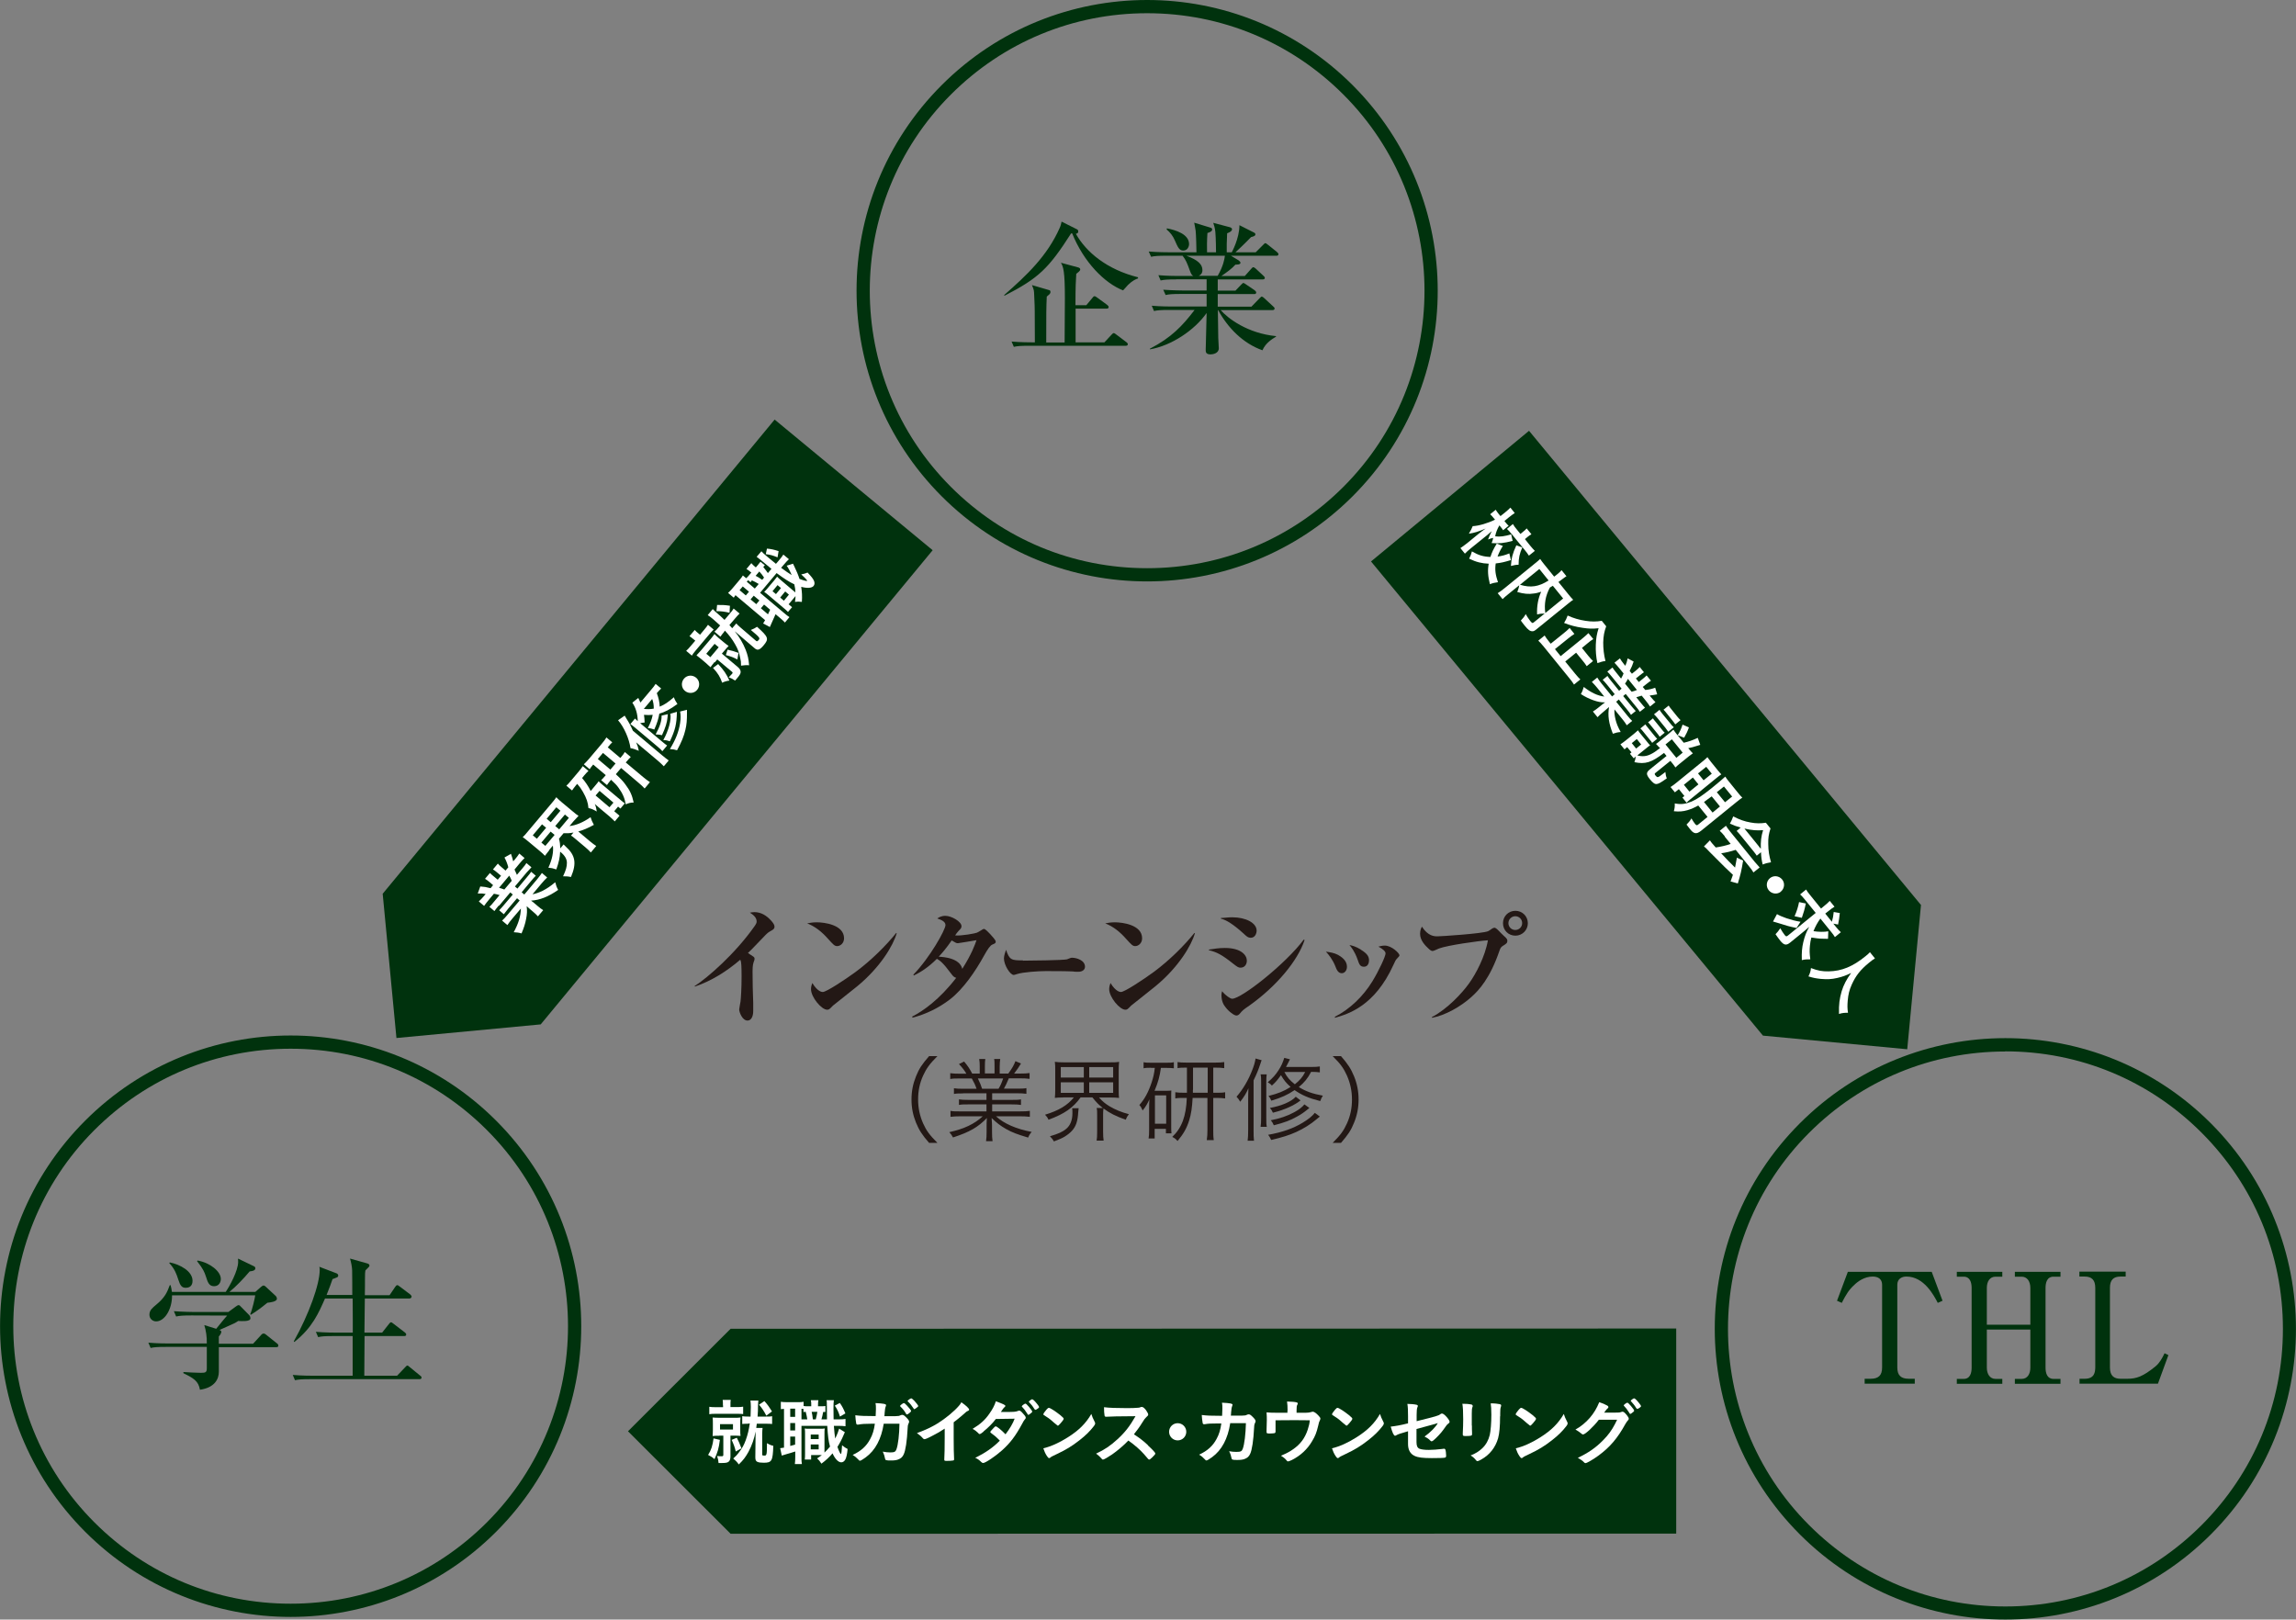 <?xml version="1.0" encoding="UTF-8"?>
<svg id="_レイヤー_1" data-name="レイヤー 1" xmlns="http://www.w3.org/2000/svg" viewBox="0 0 173.63 122.48">
  <rect x="0" y="0" width="173.63" height="122.48" fill="#808080" stroke="none"/>
  <defs>
    <style>
      .cls-1 {
        fill: #231815;
      }

      .cls-1, .cls-2, .cls-3 {
        stroke-width: 0px;
      }

      .cls-2 {
        fill: #fff;
      }

      .cls-3 {
        fill: #00320d;
      }
    </style>
  </defs>
  <polygon class="cls-3" points="58.58 31.73 70.53 41.61 40.89 77.47 29.98 78.5 28.94 67.59 58.58 31.73"/>
  <polygon class="cls-3" points="126.76 100.47 126.76 115.98 55.25 115.99 47.49 108.24 55.25 100.49 126.76 100.47"/>
  <g>
    <g>
      <path class="cls-1" d="M52.52,74.58c1.02-.66,3.08-2.46,4.53-4.52.13-.19.17-.27.17-.37,0-.32-.28-.52-.51-.67.12-.02.21-.04.34-.04.48,0,.9.23,1.29.67.19.22.23.33.23.44,0,.17-.15.24-.33.34-.16.08-.34.27-.36.29l-1.05,1.09c-.13.13-.2.2-.27.26.15.1.28.19.42.28.06.05.08.08.08.16,0,.06,0,.09-.08.29-.07.21-.07.56-.07.67,0,.79.02,1.58.05,2.38,0,.15,0,.46,0,.61,0,.42-.16.72-.43.72-.4,0-.63-.64-.63-.84,0-.09.09-.51.1-.6.03-.23.08-1,.08-1.9,0-.07,0-.88-.04-1.07-.02-.11-.04-.14-.06-.19-1.03.88-2.17,1.6-3.43,2.03l-.04-.06Z"/>
      <path class="cls-1" d="M61.77,69.75c.55,0,2.06.18,2.06,1.21,0,.38-.29.59-.52.59-.2,0-.29-.11-.7-.56-.47-.53-.96-.92-1.57-1.16.21-.04.42-.08.73-.08ZM67.81,70.58c-.25.89-1.22,2.56-3,4.02-.28.23-1.78,1.41-1.82,1.45-.27.28-.3.31-.44.31-.42,0-1.22-.94-1.22-1.56,0-.19.06-.35.1-.46.41.68.75.68.79.68.27,0,1.65-.91,2.46-1.5,1.19-.88,2.31-1.99,3.09-2.96l.05.02Z"/>
      <path class="cls-1" d="M69.06,73.72c1.26-1.29,2.44-3.41,2.44-3.76,0-.29-.37-.41-.62-.5.09-.06.28-.2.61-.2.47,0,1.22.44,1.22.78,0,.13-.04.18-.22.36-.11.12-.17.21-.26.34.49.05,1.55-.16,1.63-.2.16-.06.37-.22.41-.23.06-.04.1-.06.14-.06.1,0,.34.25.46.38.16.18.43.46.43.58s-.06.14-.27.23q-.21.09-.62.84c-.62,1.13-1.56,2.53-2.6,3.32-.83.63-1.79,1.1-2.8,1.36l-.03-.08c.82-.42,2.06-1.28,3.33-2.93-.15-.05-.22-.09-.4-.34-.6-.81-.83-.97-1.06-1.1-.67.67-1.25,1.02-1.74,1.26l-.04-.06ZM73.85,71.1c-.14.03-1.36.23-1.41.23-.12,0-.15-.02-.47-.21-.44.63-.67.89-.98,1.23.39.02,1.59.11,1.78.92.71-1.12.96-1.83,1.08-2.18Z"/>
      <path class="cls-1" d="M77.35,72.65c.49,0,3.07-.03,3.34-.1l.23-.09c.07-.03.11-.03.16-.03.31,0,.97.18.97.68,0,.23-.2.38-.5.38-.14,0-.34,0-.37-.02-.45-.03-1.6-.03-2.11-.03s-1.7.07-2.18.23c-.16.05-.18.06-.23.06-.27,0-.74-.75-.74-1.25,0-.22.12-.52.16-.65.26.77.4.8,1.28.8Z"/>
      <path class="cls-1" d="M84.31,69.75c.55,0,2.06.18,2.06,1.21,0,.38-.29.59-.52.59-.2,0-.29-.11-.7-.56-.47-.53-.96-.92-1.57-1.16.21-.04.42-.08.73-.08ZM90.36,70.58c-.25.89-1.22,2.56-3,4.02-.28.23-1.78,1.41-1.82,1.45-.27.28-.3.31-.44.31-.42,0-1.22-.94-1.22-1.56,0-.19.06-.35.1-.46.41.68.75.68.79.68.27,0,1.65-.91,2.46-1.5,1.19-.88,2.31-1.99,3.09-2.96l.05.02Z"/>
      <path class="cls-1" d="M91.44,71.81c.34-.05.71-.12,1.19-.12,1.25,0,1.66.56,1.66.96,0,.25-.14.53-.48.53-.16,0-.24-.06-.54-.29-.89-.71-1.27-.89-1.85-1.03v-.05ZM92.34,69.42c.24,0,.49-.05.84-.05,1.04,0,1.85.43,1.85,1.01,0,.2-.11.54-.45.54-.19,0-.31-.11-.44-.23-.88-.81-1.41-1.12-1.82-1.22l.02-.05ZM98.66,71.08c-.52,1.58-2.13,3.51-4.17,4.96-.48.33-.53.37-.76.65-.03.03-.11.11-.23.11-.17,0-.58-.3-.83-.64-.14-.17-.3-.44-.3-.91,0-.12.02-.19.05-.29.23.3.61.57.76.57.71,0,4.08-2.67,5.41-4.47l.07.03Z"/>
      <path class="cls-1" d="M101.21,72.23c.45.25.65.55.65.88,0,.3-.19.49-.39.49-.28,0-.39-.27-.49-.53-.2-.5-.48-.85-.71-1.1.29.04.61.08.95.26ZM100.94,76.9c1.17-.6,2.14-1.55,2.84-2.68.51-.84,1-1.9,1-2.12,0-.15-.21-.34-.54-.51.12-.03.29-.08.48-.08.52,0,1.11.58,1.11.73,0,.06-.02.08-.19.26-.1.11-.12.15-.27.48-1.4,3.08-3.38,3.7-4.42,3.99v-.08ZM102.91,71.82c.51.31.62.54.62.81,0,.18-.08.48-.38.48s-.36-.18-.49-.56c-.22-.62-.49-.94-.61-1.08.21.04.44.09.86.34Z"/>
      <path class="cls-1" d="M108.28,76.92c1.19-.62,2.31-1.84,2.82-2.56.5-.69,1.21-2.02,1.42-3.25-.69.04-3.07.38-3.7.62-.08.03-.4.19-.48.19-.09,0-.19-.06-.31-.18-.2-.19-.64-.59-.64-1.12,0-.28.09-.45.14-.54.47.73.95.73,1.18.73.25,0,3.39-.2,3.83-.39.05-.02.25-.16.29-.19.07-.04.13-.07.18-.07.12,0,.28.18.35.25.05.05.22.24.36.36.26.22.27.3.27.37,0,.17-.05.21-.32.38-.16.1-.2.16-.28.39-.71,2.07-1.54,2.97-2.11,3.48-.82.74-2.01,1.41-2.99,1.58v-.07ZM114.6,70.76c-.53,0-.94-.41-.94-.94s.41-.94.94-.94.94.42.94.94-.42.94-.94.94ZM114.59,69.29c-.28,0-.52.23-.52.52s.23.52.52.52.52-.23.52-.52-.23-.52-.52-.52Z"/>
    </g>
    <g>
      <path class="cls-1" d="M70.26,86.43c-.53-.61-.75-.95-.99-1.53-.23-.57-.34-1.13-.34-1.75s.11-1.18.34-1.75c.23-.58.46-.92.99-1.53h.63c-.6.6-.83.93-1.08,1.47-.26.57-.38,1.16-.38,1.81s.13,1.24.38,1.81c.25.55.48.87,1.08,1.47h-.63Z"/>
      <path class="cls-1" d="M72.86,82.69c-.33,0-.52,0-.72.04v-.43c.19.03.38.04.72.04h.99c-.09-.27-.19-.48-.36-.78h-.87c-.35,0-.55,0-.76.04v-.44c.19.03.41.04.75.04h.47c-.13-.23-.3-.45-.56-.73l.39-.19c.3.36.42.55.61.91h.57v-.53c0-.22-.01-.42-.04-.57h.46c-.02.14-.03.28-.03.56v.53h.73v-.53c0-.25,0-.44-.03-.56h.46c-.02.15-.04.33-.04.57v.53h.65c.31-.43.41-.61.54-.94l.42.18c-.2.33-.26.41-.52.76h.42c.35,0,.57-.01.75-.04v.44c-.21-.03-.42-.04-.77-.04h-.8c-.16.38-.23.53-.37.78h.97c.36,0,.54,0,.73-.04v.43c-.21-.03-.4-.04-.73-.04h-1.86v.5h1.44c.35,0,.55,0,.74-.04v.42c-.21-.03-.39-.04-.74-.04h-1.44v.53h2.08c.38,0,.59-.01.77-.04v.45c-.23-.03-.47-.04-.77-.04h-1.79c.59.55,1.55.97,2.7,1.18-.13.15-.19.24-.27.43-.89-.27-1.19-.38-1.67-.65-.41-.23-.73-.48-1.09-.83.02.29.03.43.03.58v.46c0,.29.01.51.04.71h-.49c.03-.21.04-.43.04-.71v-.46c0-.16,0-.25.02-.58-.66.69-1.32,1.07-2.56,1.47-.09-.17-.16-.26-.28-.4,1.12-.25,1.87-.6,2.53-1.2h-1.68c-.3,0-.53.01-.76.04v-.45c.19.04.39.04.76.04h1.96v-.53h-1.35c-.35,0-.52,0-.73.04v-.42c.19.03.41.04.73.04h1.35v-.5h-1.79ZM75.51,82.34c.16-.26.23-.43.35-.78h-1.91c.17.36.21.45.32.78h1.24Z"/>
      <path class="cls-1" d="M80.4,83c-.23,0-.43,0-.63.03.02-.18.03-.36.03-.64v-1.42c0-.3,0-.47-.03-.67.19.03.39.04.65.04h3.56c.25,0,.46,0,.65-.04-.02.17-.03.36-.03.67v1.42c0,.29,0,.48.03.64-.21-.02-.39-.03-.65-.03h-.87c.28.31.48.47.79.66.46.27.9.45,1.47.6-.12.16-.17.24-.24.42-.78-.28-1.19-.49-1.68-.85-.02.13-.03.25-.03.46v1.28c0,.29.01.49.04.69h-.53c.03-.18.04-.36.04-.69v-1.25c0-.29,0-.37-.04-.53h.47c-.3-.23-.48-.41-.79-.8h-.89c-.56.78-1.22,1.25-2.43,1.69-.08-.18-.12-.23-.26-.38,1.03-.31,1.7-.71,2.18-1.31h-.83ZM81.57,83.81c-.01.09-.02.14-.03.29-.04.69-.17,1.08-.47,1.41-.13.15-.35.32-.56.45-.19.11-.35.19-.81.36-.08-.14-.11-.19-.3-.39.64-.19.96-.33,1.24-.57.3-.25.46-.66.46-1.17,0-.16,0-.29-.02-.38h.49ZM80.22,81.49h1.74v-.79h-1.74v.79ZM80.22,82.65h1.74v-.8h-1.74v.8ZM82.37,81.49h1.81v-.79h-1.81v.79ZM82.37,82.65h1.81v-.8h-1.81v.8Z"/>
      <path class="cls-1" d="M87.06,80.75c-.26,0-.4,0-.58.04v-.46c.17.04.33.04.6.04h1.11c.27,0,.41,0,.58-.04v.46c-.19-.02-.33-.03-.56-.03h-.42c-.09.65-.21,1.09-.48,1.73h.86c.22,0,.28,0,.41-.02-.01.14-.01.26-.01.55v2.11c0,.25,0,.4.02.58h-.42v-.34h-.85v.73h-.46c.03-.18.04-.35.04-.67v-1.52c0-.23,0-.46.02-.77-.14.31-.26.53-.51.84-.08-.19-.15-.31-.25-.41.4-.45.69-.98.94-1.74.12-.38.18-.62.23-1.07h-.31ZM87.34,84.98h.85v-2.14h-.85v2.14ZM89.71,80.74c-.29,0-.47,0-.66.04v-.46c.16.03.38.04.68.04h2.16c.29,0,.5-.01.69-.04v.46c-.2-.03-.37-.04-.67-.04h-.16v1.9h.22c.33,0,.49,0,.68-.04v.47c-.21-.03-.38-.04-.68-.04h-.22v2.46c0,.27,0,.48.04.73h-.53c.04-.27.05-.46.05-.73v-2.46h-1.12c-.04.73-.11,1.22-.26,1.7-.19.6-.43,1.02-.88,1.56-.12-.14-.23-.23-.4-.31.72-.68,1.05-1.57,1.1-2.95h-.19c-.31,0-.48,0-.68.04v-.47c.19.03.35.04.68.04h.2c0-.07,0-.11,0-.17v-1.73h-.06ZM90.21,82.41c0,.09,0,.11,0,.23h1.12v-1.9h-1.11v1.67Z"/>
      <path class="cls-1" d="M94.39,83.3c0-.36,0-.66.02-1-.17.39-.32.63-.62,1.02-.1-.17-.18-.28-.28-.38.48-.55.9-1.26,1.19-2.02.14-.36.2-.57.25-.87l.46.13c-.04.09-.05.12-.1.28-.14.42-.26.73-.51,1.24v3.72c0,.42,0,.59.03.85h-.48c.03-.24.04-.46.04-.84v-2.13ZM95.79,81.25c-.02.17-.03.31-.03.58v2.69c0,.36,0,.51.04.7h-.47c.03-.21.04-.36.04-.7v-2.68c0-.28,0-.41-.04-.59h.46ZM99.82,81.1c-.22-.03-.37-.04-.67-.04-.26.5-.51.8-.93,1.15.54.33,1.05.51,1.82.65-.09.13-.14.24-.2.41-.9-.23-1.39-.45-1.94-.83-.53.36-1,.57-1.76.8-.06-.16-.12-.25-.21-.36.72-.18,1.15-.35,1.67-.68-.34-.3-.5-.5-.73-.89-.26.36-.38.51-.69.79-.05-.08-.16-.17-.31-.25.38-.33.59-.56.82-.92.21-.32.32-.58.43-.93l.43.11c-.14.29-.18.35-.3.58h1.86c.35,0,.53-.01.7-.04v.45ZM99.81,84.44c-.08.06-.14.11-.27.22-.42.36-.97.7-1.52.95-.53.24-1.07.41-1.89.6-.08-.18-.14-.28-.23-.39,1.07-.19,1.9-.48,2.62-.92.46-.28.73-.51.91-.74l.38.28ZM98.35,83.22q-.07.04-.22.16c-.19.13-.6.35-.95.48-.3.12-.53.19-.92.29-.06-.14-.11-.23-.23-.36.89-.16,1.63-.48,1.96-.85l.36.28ZM99.02,83.79c-.44.36-.62.48-.95.66-.49.28-.99.46-1.74.65-.08-.19-.14-.28-.23-.38.69-.13,1.24-.32,1.76-.6.36-.19.64-.41.78-.6l.38.27ZM97.13,81.07c.21.41.41.63.79.93.38-.31.58-.53.78-.93h-1.57Z"/>
      <path class="cls-1" d="M100.78,86.43c.6-.6.83-.92,1.08-1.47.26-.57.38-1.16.38-1.81s-.13-1.24-.38-1.81c-.25-.55-.48-.88-1.08-1.47h.63c.53.61.75.95.99,1.53.23.57.34,1.13.34,1.75s-.11,1.18-.34,1.75c-.23.58-.46.92-.99,1.53h-.63Z"/>
    </g>
    <g>
      <path class="cls-2" d="M54.44,108.89c-.08.64-.17.94-.41,1.46-.15-.14-.26-.21-.48-.32.24-.38.34-.71.41-1.25l.48.11ZM54.67,106.29c0-.22,0-.31-.02-.42h.61c-.02.1-.02.19-.02.41v.13h.47c.23,0,.34,0,.49-.03v.56c-.14-.02-.27-.02-.5-.02h-1.56c-.23,0-.36,0-.5.03v-.56c.15.02.24.03.5.03h.54v-.13ZM54.39,108.58c-.21,0-.34,0-.5.02.01-.14.02-.29.02-.48v-.44c0-.19,0-.32-.02-.48.14.01.28.02.5.02h1.12c.22,0,.34,0,.49-.02-.02.13-.02.25-.02.46v.45c0,.22,0,.34.02.48-.16-.01-.28-.02-.49-.02h-.27v1.58c0,.19-.05.33-.15.4-.09.07-.24.09-.49.09-.05,0-.12,0-.26,0-.02-.22-.04-.31-.11-.53.13.02.23.02.34.02.1,0,.13-.02.13-.11v-1.45h-.3ZM54.45,108.11h.98v-.41h-.98v.41ZM55.72,108.73c.15.28.22.46.35.8l-.43.24c-.08-.34-.14-.5-.31-.88l.39-.16ZM56.62,107.67c-.22,0-.34,0-.49.02v-.59c.13.02.24.03.49.03h.14c.01-.22.02-.51.02-.73,0-.2-.01-.36-.03-.48h.6c-.02.11-.02.27-.03.47,0,.26,0,.39-.03.74h.59c.26,0,.39,0,.51-.03v.59c-.14-.02-.27-.02-.51-.02h-.65c-.01.1-.02.11-.04.32h.48c-.02.12-.02.19-.03.41v1.57c-.02.09.02.11.17.11.17,0,.19-.07.19-.94.2.12.33.17.48.2-.04,1.15-.11,1.28-.73,1.28-.22,0-.38-.02-.48-.07-.11-.05-.15-.15-.15-.34l.02-1.82v-.13c-.09.51-.29,1.08-.54,1.54-.22.39-.37.6-.73.95-.14-.2-.24-.29-.42-.45.22-.2.27-.25.4-.42.28-.36.41-.59.55-.98.15-.42.23-.77.3-1.25h-.1ZM57.81,105.96c.27.31.34.42.57.78l-.43.32c-.19-.36-.3-.54-.55-.83l.4-.27Z"/>
      <path class="cls-2" d="M62.41,106.78q-.11,0-.16,0c-.04.22-.08.4-.13.56h.42c0-.44-.01-.8-.01-1.07,0-.21,0-.26-.02-.38h.55c-.02.17-.03.27-.03.65,0,.21,0,.43.01.8h.31c.31,0,.42,0,.59-.03v.55c-.2-.02-.27-.03-.59-.03h-.29c.03.44.06.68.1.96.14-.28.26-.59.3-.75l.43.27c-.03.07-.07.15-.11.25-.11.27-.3.63-.45.86.09.28.22.54.26.54s.07-.25.09-.66c.14.12.29.22.42.28-.04.41-.09.61-.16.77-.07.15-.19.24-.32.24-.22,0-.47-.25-.66-.68-.26.3-.48.51-.84.78-.14-.21-.19-.27-.33-.4.19-.12.25-.16.36-.25h-.81v.34h-.48c.02-.15.02-.28.02-.46v-1.42c0-.23,0-.31-.02-.47.09.02.15.02.33.02h.84c.15,0,.21,0,.34-.02-.02.12-.02.2-.02.47v1.35c.15-.14.24-.24.42-.45-.12-.43-.16-.78-.21-1.57h-1.95v2.33c0,.28,0,.4.03.56h-.53c.02-.15.03-.32.03-.56v-.39c-.27.09-.48.15-.66.2q-.26.07-.36.11l-.12-.56c.05,0,.12-.01.29-.04v-2.93c-.1,0-.16.01-.24.02v-.56c.12.02.24.03.44.03h.83c.21,0,.33,0,.45-.03v.32c.11.02.19.02.33.02h.25v-.03c0-.21,0-.31-.03-.43h.57c-.02.12-.03.22-.03.43v.03h.19c.19,0,.26,0,.37-.02v.45ZM59.76,107.15h.37v-.62h-.37v.62ZM59.76,108.18h.37v-.56h-.37v.56ZM59.76,109.35c.2-.05.24-.06.37-.1v-.61h-.37v.71ZM61.05,107.34c-.02-.15-.07-.39-.12-.57-.07,0-.09,0-.17.02v-.24c-.06,0-.08,0-.15-.01v.8h.45ZM61.31,108.83h.6v-.34h-.6v.34ZM61.31,109.61h.6v-.37h-.6v.37ZM61.38,106.77c.04.15.06.31.09.57h.22c.05-.17.09-.37.12-.57h-.43ZM63.51,106.1c.19.27.28.45.42.79l-.41.24c-.12-.38-.2-.54-.39-.83l.38-.2Z"/>
      <path class="cls-2" d="M66.83,107.67c-.18,1.15-.63,2.01-1.37,2.55-.21.15-.37.25-.43.25-.04,0-.06-.02-.1-.07-.14-.15-.27-.26-.45-.37.63-.29,1.04-.66,1.32-1.19.19-.34.3-.71.36-1.17h-.26c-.49,0-.73.02-.95.06-.05,0-.08.01-.09.01-.06,0-.1-.03-.11-.09-.02-.08-.07-.48-.07-.62.42.05.69.06,1.35.06h.19c.01-.22.02-.35.02-.52,0-.21,0-.32-.03-.46.63.03.8.07.8.16t-.03.1c-.04.1-.06.22-.08.48,0,.1-.01.15-.02.25h.81q.25-.01.29-.02s.04-.01.18-.07c.02,0,.05-.01.07-.01.09,0,.16.05.31.2.15.15.21.24.21.31,0,.05,0,.06-.07.21-.02.03-.04.17-.04.28-.05.98-.16,1.7-.3,1.99-.09.2-.21.31-.43.39-.14.05-.28.07-.55.07-.36,0-.41-.02-.43-.14-.03-.18-.07-.3-.17-.53.23.04.37.06.55.06.32,0,.41-.04.48-.23.13-.34.22-1.14.23-1.94h-1.2ZM68.52,106.92c-.11-.2-.23-.36-.42-.54-.03-.03-.03-.04-.03-.05,0-.03.03-.07.13-.14.08-.06.12-.08.15-.08.05,0,.1.04.24.19.19.2.31.36.31.41,0,.06-.24.26-.32.26-.02,0-.03-.01-.06-.04ZM69.28,106.49c-.07.05-.12.08-.14.08s-.03,0-.05-.05c-.15-.22-.25-.36-.43-.53-.02-.02-.03-.03-.03-.04,0-.04.22-.2.28-.2.04,0,.12.07.23.18.16.17.3.36.3.4,0,.03-.04.08-.16.16Z"/>
      <path class="cls-2" d="M72.12,108.75c0,.69.01,1.2.03,1.57v.04c0,.06-.02.08-.07.09-.07.02-.3.03-.48.03-.17,0-.19-.01-.19-.1v-.03c.02-.28.03-.9.03-1.59v-.72c-.37.24-.55.35-.87.51-.39.21-.59.29-.66.29-.04,0-.08-.02-.11-.06-.16-.18-.25-.25-.46-.4.7-.26,1.1-.45,1.59-.75.6-.38,1.23-.9,1.59-1.32.08-.09.11-.14.18-.26.34.23.59.46.59.56,0,.03-.02.06-.09.09-.1.04-.14.07-.39.3-.24.21-.48.4-.69.56v1.2Z"/>
      <path class="cls-2" d="M74.39,108.26c-.16.13-.25.19-.3.19s-.05,0-.15-.11c-.1-.1-.23-.2-.39-.28.59-.36.94-.67,1.27-1.15.23-.32.4-.64.49-.94.58.22.72.28.72.36,0,.03-.02.05-.07.09-.05.04-.13.14-.27.36h.1c.19,0,.33,0,.36,0,.53,0,.67-.01.84-.08.04-.02.06-.02.09-.02.08,0,.15.06.32.26.14.15.17.22.17.28,0,.05-.02.08-.08.14-.04.04-.11.15-.19.31-.51.94-.9,1.45-1.52,2.01-.49.44-1.26.96-1.43.96-.05,0-.09-.02-.14-.07-.16-.16-.3-.26-.46-.32.75-.37,1.34-.77,1.86-1.3t-.16-.16c-.11-.12-.24-.22-.52-.43-.03-.03-.04-.04-.04-.07,0-.03.07-.11.26-.31.09-.09.11-.11.15-.11.09,0,.41.26.74.6.33-.43.56-.83.69-1.18q-.62.01-1.42.02c-.25.33-.57.65-.94.95ZM77.99,106.85c-.12.1-.19.15-.22.15s-.03,0-.13-.16c-.09-.15-.22-.32-.34-.44-.02-.02-.03-.03-.03-.05,0-.04.21-.2.27-.2.04,0,.11.05.27.24.15.17.25.32.25.36s-.02.06-.07.1ZM78.23,106.57c-.13-.22-.26-.38-.4-.52-.02-.02-.03-.03-.03-.04,0-.03.03-.05.12-.12.07-.05.1-.07.14-.07.06,0,.2.14.39.38.08.1.13.18.13.21,0,.03-.02.05-.08.1-.09.07-.17.11-.2.11-.02,0-.04-.01-.06-.05Z"/>
      <path class="cls-2" d="M82.78,107.52c.03.05.04.09.04.13,0,.05-.02.09-.09.19-.3.39-.62.71-1.11,1.09-.55.43-1.01.71-1.67,1.02-.42.2-.44.21-.51.27-.04.04-.07.05-.1.05-.05,0-.09-.04-.17-.16-.11-.16-.21-.39-.27-.58.55-.13,1.21-.42,1.85-.83.84-.53,1.37-1.06,1.78-1.77.06.2.11.31.25.59ZM79.14,106.6c.09-.1.13-.13.18-.13.1,0,.51.27.85.54.21.17.27.24.27.29,0,.04-.1.19-.23.33-.12.14-.18.19-.22.19t-.26-.21c-.14-.14-.43-.37-.57-.45q-.19-.13-.23-.15s-.03-.03-.03-.05c0-.05.1-.2.24-.36Z"/>
      <path class="cls-2" d="M86.81,109.31c.35.32.56.55.56.61,0,.05-.07.14-.24.3-.13.12-.18.16-.22.16-.02,0-.05-.01-.08-.04q-.06-.07-.31-.36c-.3-.34-.71-.7-1.19-1.04-.36.38-.85.79-1.24,1.06-.31.21-.61.38-.67.38-.06,0-.06,0-.19-.15-.08-.09-.2-.2-.34-.3.63-.29,1.09-.6,1.61-1.08.56-.51.94-.99,1.37-1.75q-1.85.01-2.15.04c-.07,0-.08,0-.09,0-.06,0-.09-.03-.1-.09-.03-.18-.04-.34-.04-.63.37.05.95.07,1.75.07.32,0,.66-.01.84-.03.07,0,.08-.01.2-.05.02-.01.03-.01.07-.01.09,0,.19.08.32.25.1.15.16.26.16.32,0,.07-.02.09-.16.22-.09.09-.13.13-.3.41-.16.27-.42.62-.62.87.43.28.72.5,1.06.82Z"/>
      <path class="cls-2" d="M89.71,108.28c0,.36-.29.65-.65.65s-.65-.29-.65-.65.29-.65.65-.65.65.29.65.65Z"/>
      <path class="cls-2" d="M93.03,107.65c-.18,1.15-.63,2.01-1.37,2.55-.21.15-.37.25-.43.25-.04,0-.06-.02-.1-.07-.14-.15-.27-.27-.45-.37.63-.29,1.04-.66,1.32-1.19.19-.34.3-.71.36-1.17-.11,0-.2,0-.26,0-.49,0-.73.01-.95.05-.05,0-.08.01-.09.01-.06,0-.1-.03-.11-.09-.02-.08-.07-.48-.07-.61.42.05.69.06,1.35.06h.19c.01-.22.02-.35.02-.53,0-.21,0-.32-.03-.46.63.03.8.07.8.16t-.03.1c-.04.1-.06.22-.08.48,0,.09-.01.14-.02.24h.81q.25-.01.29-.02s.04-.01.18-.07c.02,0,.05-.01.07-.01.09,0,.16.05.31.2.15.15.21.24.21.31,0,.05,0,.06-.07.21-.02.03-.04.17-.04.28-.05.98-.16,1.7-.3,1.99-.09.2-.21.31-.43.39-.14.05-.28.07-.55.07-.36,0-.41-.02-.43-.14-.03-.17-.07-.3-.18-.52.23.04.37.05.55.05.32,0,.41-.04.48-.23.13-.34.22-1.14.24-1.94h-1.2Z"/>
      <path class="cls-2" d="M97.37,106.68c0-.3-.01-.46-.04-.69.38.01.61.03.74.07.04.01.07.04.07.08,0,.03-.01.05-.03.09-.05.08-.06.18-.06.44v.17h.7c.17,0,.28-.02.39-.05.07-.02.1-.03.14-.03.1,0,.26.11.44.31.09.1.13.15.13.21,0,.04-.01.08-.04.14-.05.09-.07.14-.13.42-.12.5-.22.76-.45,1.14-.36.62-.88,1.1-1.53,1.43-.16.08-.26.11-.3.11s-.06-.02-.1-.07c-.09-.12-.22-.23-.43-.36.44-.19.67-.31.92-.49.55-.38.89-.84,1.1-1.47.09-.28.14-.47.16-.72-.5-.01-.7-.01-1.14-.01-.46,0-.77,0-1.45.01q0,.34,0,.39c0,.14,0,.25,0,.46v.03s-.02.07-.06.09c-.05.01-.23.03-.37.03-.21,0-.25-.02-.25-.1,0-.03,0-.07,0-.14,0-.07.02-.65.02-.78,0-.18,0-.33-.02-.58.15.02.46.03.81.03h.77v-.16Z"/>
      <path class="cls-2" d="M104.61,107.52c.03.05.04.09.04.13,0,.05-.02.09-.09.19-.3.39-.62.71-1.11,1.09-.55.43-1.01.71-1.67,1.02-.42.2-.44.21-.51.27-.04.04-.07.05-.1.05-.05,0-.09-.04-.17-.16-.11-.16-.21-.39-.27-.58.55-.13,1.21-.42,1.85-.83.84-.53,1.37-1.06,1.78-1.77.06.2.11.31.25.59ZM100.97,106.6c.09-.1.13-.13.18-.13.1,0,.51.27.85.54.21.17.27.24.27.29,0,.04-.1.19-.23.33-.12.14-.18.19-.22.19t-.26-.21c-.14-.14-.43-.37-.57-.45q-.19-.13-.23-.15s-.03-.03-.03-.05c0-.05.1-.2.24-.36Z"/>
      <path class="cls-2" d="M107.12,107.48c1.53-.38,1.67-.42,1.8-.53.05-.04.09-.05.13-.05.08,0,.21.1.35.26.15.17.22.3.22.35,0,.08-.01.09-.14.19-.06.05-.08.07-.34.44-.16.23-.53.62-.74.79-.07.05-.1.07-.14.07-.03,0-.05-.01-.09-.05-.12-.13-.23-.2-.44-.31.46-.33.85-.73,1-1.02l-.22.07s-.48.13-1.39.38v.99c0,.29.07.43.22.5.16.06.39.09.72.09.27,0,.67-.03.98-.07.11-.01.14-.02.16-.02.11,0,.14.09.16.5v.04c0,.07-.02.11-.07.13-.07.03-.46.04-1.01.04-.68,0-1.04-.04-1.31-.17-.32-.15-.49-.45-.49-.89v-.97c-.65.19-.72.21-.9.31-.04.02-.06.03-.08.03-.1,0-.21-.25-.33-.69.36-.04.77-.11,1.31-.25v-.52c0-.46-.01-.71-.05-.95.26,0,.55.03.71.07.05.02.08.04.08.08s0,.03-.04.13c-.03.07-.05.26-.05.54v.49Z"/>
      <path class="cls-2" d="M111.31,107.81c0,.13,0,.38.01.53,0,.05,0,.11,0,.13,0,.11-.08.13-.5.13-.16,0-.2-.02-.2-.11v-.11c.02-.43.03-.66.03-1.05,0-.63-.02-.88-.06-1.17.28,0,.54.02.66.05.08.02.12.05.12.12,0,.03,0,.04-.02.08-.04.11-.05.21-.05.48v.92ZM113.44,107.1c0,.78-.05,1.29-.15,1.67-.2.69-.63,1.25-1.28,1.61-.14.08-.24.12-.28.12s-.07-.02-.1-.06c-.13-.16-.22-.25-.42-.37.35-.13.65-.32.89-.55.28-.27.46-.6.56-1,.07-.31.12-.9.12-1.53,0-.44-.02-.66-.05-.86.33,0,.52.03.69.06.07.02.1.04.1.1,0,.03,0,.05-.02.1-.04.12-.05.23-.05.49v.23Z"/>
      <path class="cls-2" d="M118.51,107.52c.03.05.04.09.04.13,0,.05-.02.09-.09.19-.3.39-.62.71-1.11,1.09-.55.43-1.01.71-1.67,1.02-.42.2-.44.21-.51.27-.04.04-.07.05-.1.05-.05,0-.09-.04-.17-.16-.11-.16-.21-.39-.27-.58.55-.13,1.21-.42,1.85-.83.84-.53,1.37-1.06,1.78-1.77.06.2.11.31.25.59ZM114.86,106.6c.09-.1.13-.13.18-.13.1,0,.51.27.85.54.21.17.27.24.27.29,0,.04-.1.19-.23.33-.12.14-.18.19-.22.19t-.26-.21c-.14-.14-.43-.37-.57-.45q-.19-.13-.23-.15s-.03-.03-.03-.05c0-.05.1-.2.24-.36Z"/>
      <path class="cls-2" d="M120.9,107.38c-.38.5-1.02,1.1-1.18,1.1-.05,0-.07-.01-.18-.1-.08-.07-.22-.17-.4-.27.39-.21.79-.54,1.09-.89.32-.38.51-.7.71-1.18.27.09.41.15.59.25.08.04.1.08.1.13,0,.04-.02.07-.07.1-.05.04-.11.11-.25.31h.82c.3,0,.35,0,.51-.06.02,0,.04-.01.06-.01.09,0,.18.08.34.28.1.13.13.19.13.25s-.02.09-.09.16c-.04.04-.11.15-.17.25-.59,1.07-1.16,1.74-2.03,2.38-.38.28-.88.57-.98.57-.04,0-.08-.02-.13-.08-.09-.1-.24-.2-.45-.32.8-.38,1.36-.77,1.9-1.32.39-.39.66-.76.9-1.22.05-.09.08-.16.17-.34h-1.38ZM123.51,106.78c-.12.1-.19.15-.22.15s-.03,0-.13-.16c-.09-.15-.22-.32-.34-.44-.02-.02-.03-.03-.03-.05,0-.04.21-.2.27-.2.04,0,.11.05.27.24.15.17.25.32.25.36s-.02.06-.07.1ZM123.75,106.51c-.13-.22-.26-.38-.4-.53-.02-.02-.03-.03-.03-.04,0-.03.03-.05.12-.12.07-.05.1-.07.14-.07.06,0,.2.14.39.38.08.1.13.18.13.21s-.02.05-.08.1c-.09.07-.17.11-.2.11-.02,0-.04-.01-.06-.05Z"/>
    </g>
    <g>
      <path class="cls-2" d="M37.72,68.48c-.16.19-.23.28-.33.42l-.38-.32c.11-.1.2-.2.36-.4l.41-.49c-.21-.06-.31-.08-.43-.1l-.36.43c-.16.19-.29.36-.38.49l-.4-.34c.12-.11.24-.23.41-.43l.11-.13c-.2-.04-.31-.05-.6-.04l.19-.53c.3.02.43.04.78.13l.19-.23-.28-.24c-.12-.1-.24-.19-.33-.24l.37-.44c.07.07.15.15.29.26l.3.25.25-.3-.3-.25c-.12-.11-.22-.17-.31-.23l.37-.44c.06.08.17.18.3.29l.28.24.21-.25c-.08-.3-.16-.5-.29-.74l.49-.28c.08.22.13.39.17.57l.1-.11c.18-.21.27-.34.36-.48l.4.34c-.12.11-.26.27-.42.46l-.34.41c.09.19.13.28.18.4l.39-.46c.17-.2.25-.3.33-.43l.38.32c-.12.12-.2.21-.37.4l-.88,1.05.19.16.71-.85c.15-.18.25-.3.33-.42l.35.3c-.1.09-.21.22-.36.4l-.71.85.2.17.95-1.13c.19-.23.3-.38.38-.5l.4.34c-.14.13-.27.27-.43.46l-.68.81c.23-.04.49-.13.78-.27.32-.17.57-.33.94-.64.06.24.1.36.22.58-.75.52-1.38.77-2.05.81.15.11.2.15.29.23l.2.17c.17.15.3.24.43.32l-.4.47c-.1-.11-.22-.23-.39-.37l-.19-.16c-.09-.08-.13-.11-.27-.24.04.35.03.59-.04.95-.07.38-.18.71-.35,1.11-.19-.06-.38-.08-.59-.09.37-.68.53-1.24.54-1.79l-.63.74c-.17.2-.28.35-.39.51l-.4-.34c.12-.11.25-.24.43-.46l.9-1.06-.2-.17-.67.79c-.15.18-.25.31-.33.42l-.35-.3c.1-.1.21-.22.36-.4l.67-.79-.19-.16-.85,1.01ZM38.7,66.61c-.06-.15-.11-.26-.19-.39l-.77.92c.16.04.26.08.4.13l.56-.66Z"/>
      <path class="cls-2" d="M41.55,64.28c-.14.17-.24.3-.34.44-.11-.12-.21-.21-.4-.37l-.84-.7c-.2-.17-.31-.25-.44-.34.13-.12.22-.22.38-.42l1.81-2.15c.16-.19.25-.3.35-.45.1.11.21.21.41.38l.84.7c.19.16.3.25.43.33-.12.12-.23.24-.38.41l-.3.36c.48-.05,1.04-.28,1.59-.67.07.22.12.34.25.58-.43.24-.83.41-1.18.5l.89.75c.18.15.32.25.47.35l-.41.49c-.11-.12-.23-.24-.42-.4l-.75-.63c-.15-.13-.23-.19-.33-.25l.19-.23c-.32.06-.44.06-.75.05l-.35.42c.07.25.09.42.1.73l.25-.3s.09.09.17.17c.72.65.83,1.25.39,2.29-.22-.04-.29-.05-.6-.05.22-.47.29-.72.29-1.02,0-.28-.15-.54-.46-.8,0,0-.03-.02-.05-.04-.02.45-.1.8-.29,1.34-.27-.09-.37-.11-.6-.13.29-.63.4-1.19.34-1.67l-.28.33ZM40.6,63.43l.7-.83-.31-.26-.7.83.31.26ZM41.24,63.97l.7-.83-.3-.25-.7.83.3.25ZM41.65,62.18l.73-.87-.31-.26-.73.87.31.26ZM42.29,62.72l.73-.87-.3-.25-.73.87.3.25Z"/>
      <path class="cls-2" d="M43.53,59.42c-.12.15-.19.24-.27.36l-.43-.36c.1-.09.22-.22.35-.38l.59-.7c.14-.17.22-.27.3-.4l.43.36c-.11.1-.19.19-.31.33l-.17.21c.27.32.46.6.65.98l.41-.49c.11-.13.14-.17.19-.25.08.09.15.15.28.26l1.38,1.16c.16.14.23.19.32.25l-.33.4-.18-.15-.29.35.4.34-.36.43c-.11-.11-.22-.23-.39-.37l-.74-.62c-.16-.13-.18-.16-.38-.33.08.19.11.31.15.57-.3-.17-.4-.21-.63-.26-.03-.41-.15-.76-.42-1.23-.14-.24-.22-.36-.43-.6l-.13.15ZM44.85,57.83c-.1.12-.19.23-.26.34l-.44-.37c.08-.07.22-.21.4-.42l.98-1.16c.15-.18.25-.32.33-.45l.44.37c-.12.11-.17.17-.34.38l.95.8.03-.03c.17-.2.24-.29.31-.42l.45.38c-.11.1-.19.19-.35.38l-.03.03,1.31,1.1c.17.14.35.28.52.39l-.4.48c-.16-.17-.28-.28-.47-.44l-1.31-1.11-.4.47c.35.32.54.52.72.77.36.47.51.82.63,1.37-.22,0-.38.04-.6.14-.08-.47-.23-.82-.54-1.25-.14-.2-.28-.34-.57-.61-.16.19-.23.28-.31.4l-.44-.37c.1-.1.18-.17.35-.38l-.95-.8ZM46.09,61.05l.3-.35-1.05-.89-.3.35,1.05.89ZM46.55,57.74l-.95-.8-.39.46.95.8.39-.46Z"/>
      <path class="cls-2" d="M48.58,56.55c-.22-.19-.25-.21-.47-.41.11.26.15.38.2.64-.25-.11-.45-.17-.63-.2-.1-.71-.49-1.6-.94-2.11l.5-.35c.04.07.04.07.13.22.2.31.33.55.49.92l2.21,1.86c.21.17.33.27.5.39l-.37.44c-.15-.15-.26-.26-.46-.43l-1.14-.96ZM49.99,52.08c-.1.09-.19.19-.32.34.14.37.21.69.22,1.02.37-.15.63-.33,1.07-.71.07.2.15.33.27.51-.56.41-.95.61-1.37.73-.06.37-.16.7-.38,1.2-.2-.07-.32-.1-.49-.11.2-.39.3-.64.37-1-.24.02-.38.02-.66,0,.03.21.04.31.05.58-.13.01-.18.02-.34.05l1.62,1.36c.22.18.31.26.42.33l-.36.43c-.09-.11-.19-.2-.39-.37l-1.64-1.38c-.2-.17-.26-.21-.39-.3l.35-.42c.07.07.1.1.21.2-.01-.55-.15-1.02-.41-1.4l.45-.36c.08.17.11.23.16.35l.79-.94c.19-.22.27-.33.36-.47l.42.35ZM48.68,53.61c.3.03.48.03.76-.02,0-.29-.03-.49-.12-.73l-.63.75ZM50.5,54.01q0,.06-.02.23c-.03.38-.15.78-.42,1.36-.18-.04-.22-.05-.48-.06.32-.58.47-1.05.45-1.42l.47-.11ZM51.19,53.83c-.02.94-.13,1.38-.53,2.23-.17-.06-.31-.09-.5-.09.4-.71.63-1.57.53-1.99l.51-.15ZM51.95,53.68c0,.07,0,.16,0,.27,0,.51-.02.83-.12,1.25-.11.47-.29.92-.63,1.54-.2-.06-.31-.08-.54-.09.44-.72.67-1.32.77-1.96.06-.37.05-.64,0-.88l.52-.13Z"/>
      <path class="cls-2" d="M52.64,51.25c.28.23.31.64.08.92-.23.28-.64.31-.92.08-.28-.23-.31-.64-.08-.92.23-.28.64-.31.92-.08Z"/>
      <path class="cls-2" d="M52.47,48.36c-.17-.14-.24-.19-.33-.25l.4-.47c.06.08.13.14.3.28l.1.08.3-.36c.15-.18.22-.27.3-.39l.43.36c-.1.1-.19.19-.34.37l-1.01,1.2c-.15.18-.23.28-.3.4l-.43-.36c.11-.1.18-.17.34-.36l.35-.41-.1-.08ZM54.04,50.06c-.13.16-.22.27-.31.4-.1-.1-.21-.2-.35-.32l-.34-.29c-.15-.12-.25-.2-.37-.29.1-.1.19-.2.34-.37l.72-.85c.14-.17.22-.27.3-.39.09.1.18.18.34.32l.35.29c.17.14.26.21.38.29-.11.12-.19.2-.33.37l-.18.21,1.21,1.02c.14.12.22.25.21.38,0,.11-.08.24-.25.44-.04.04-.08.09-.17.2-.18-.12-.26-.17-.48-.25.09-.09.16-.16.24-.25.07-.08.07-.11,0-.17l-1.11-.93-.19.23ZM53.72,49.7l.63-.75-.31-.26-.63.75.31.26ZM54.78,47.76c-.14.17-.22.27-.3.39l-.45-.38c.1-.08.18-.17.34-.36l.09-.11c-.16-.15-.38-.34-.55-.49-.15-.13-.28-.22-.39-.29l.38-.46c.07.08.19.19.34.32.2.17.29.25.55.5l.38-.45c.17-.2.25-.3.31-.41l.45.38c-.1.1-.19.19-.35.38l-.42.49c.07.07.07.08.21.24l.31-.36c.08.09.13.14.3.29l1.19,1.02c.07.06.11.05.21-.07.11-.13.07-.19-.6-.75.21-.08.34-.15.47-.24.86.77.91.91.51,1.39-.14.17-.26.28-.36.32-.11.05-.22.02-.36-.11l-1.38-1.18-.1-.08c.34.4.64.92.83,1.4.16.42.22.67.26,1.17-.24-.02-.37,0-.61.03,0-.29-.01-.36-.06-.57-.09-.44-.18-.69-.39-1.05-.22-.39-.44-.67-.77-1.03l-.06.08ZM54.31,50.22c.44.48.61.73.85,1.25-.21.03-.33.06-.55.16-.14-.42-.32-.72-.69-1.12l.39-.29ZM54.24,45.75c.41,0,.54,0,.96.06l-.03.53c-.4-.09-.61-.12-.99-.12l.05-.48ZM55.01,49.13c.31.07.5.12.84.25l-.09.49c-.31-.16-.47-.22-.87-.33l.13-.41Z"/>
      <path class="cls-2" d="M57.83,42.76q-.08.08-.11.12c.14.18.26.32.35.46l.27-.32c-.34-.28-.62-.51-.82-.68-.16-.13-.2-.16-.3-.23l.36-.42c.12.13.19.2.48.44.16.14.33.28.62.51l.2-.23c.2-.24.27-.33.36-.47l.42.35c-.15.14-.19.19-.4.43l-.19.22c.35.26.56.4.8.55-.12-.29-.28-.58-.38-.71l.48-.15c.03.07.07.15.12.25.13.26.29.64.37.9.28.11.56.18.58.15.02-.03-.14-.21-.45-.49.18-.03.35-.08.48-.14.29.3.41.46.48.61.07.15.06.3-.02.4-.14.17-.49.19-.94.07.06.39.08.7.05,1.14-.25-.03-.32-.03-.52,0,.03-.22.04-.3.04-.44l-.52.62.26.22-.31.36c-.11-.11-.2-.2-.34-.31l-1.09-.92c-.18-.15-.24-.2-.37-.29.07-.06.11-.1.23-.24l.54-.64c.1-.12.13-.17.21-.27.08.09.14.14.35.32l.86.73q.13.11.17.14c0-.2-.02-.34-.08-.61-.4-.19-.7-.38-1.34-.85l-1.25,1.49,1.78,1.5c.21.18.31.26.44.34l-.34.41c-.1-.11-.23-.23-.41-.38l-.3-.25c-.11.26-.2.46-.28.63q-.11.24-.15.34l-.51-.27s.07-.1.15-.25l-2.24-1.89c-.06.08-.09.13-.13.19l-.43-.36c.09-.08.18-.17.31-.32l.54-.64c.14-.16.21-.26.27-.36l.25.21c.09-.08.14-.13.23-.24l.16-.19-.03-.02c-.16-.14-.24-.19-.34-.25l.37-.44c.08.09.15.17.31.3l.03.02.12-.14c.12-.15.16-.2.23-.29l.35.29ZM56.4,45.03l.24-.28-.47-.4-.24.28.47.4ZM57.37,44.16c-.13-.08-.34-.2-.51-.27-.04.06-.05.07-.1.14l-.18-.15s-.05.05-.11.11l.61.52.29-.34ZM57.19,45.69l.24-.28-.43-.36-.24.28.43.36ZM57.15,43.55c.14.07.28.15.49.3l.14-.17c-.09-.15-.22-.31-.36-.46l-.28.33ZM58.08,46.45c.09-.19.11-.22.16-.34l-.46-.39-.24.28.54.46ZM58.01,41.49c.33.03.53.08.87.19l-.08.47c-.37-.15-.54-.2-.89-.24l.09-.42ZM58.68,44.93l.38-.46-.26-.22-.38.46.26.22ZM59.28,45.43l.38-.46-.28-.24-.38.46.28.24Z"/>
    </g>
  </g>
  <path class="cls-3" d="M86.75,1c5.6,0,10.87,2.18,14.84,6.15,8.18,8.18,8.18,21.49,0,29.67-3.96,3.96-9.23,6.15-14.84,6.15s-10.87-2.18-14.84-6.15c-8.18-8.18-8.18-21.49,0-29.67,3.96-3.96,9.23-6.15,14.84-6.15M86.75,0c-5.63,0-11.25,2.15-15.54,6.44-8.58,8.58-8.58,22.5,0,31.09,4.29,4.29,9.92,6.44,15.54,6.44s11.25-2.15,15.54-6.44c8.58-8.58,8.58-22.5,0-31.09-4.29-4.29-9.92-6.44-15.54-6.44h0Z"/>
  <g>
    <path class="cls-3" d="M86.07,21.05c-.17.06-.42.16-.77.5-.07.07-.31.36-.37.41-1.41-.55-2.98-2.15-3.85-4.31h-.08c-1.69,2.64-2.44,3.38-5.03,4.71l-.04-.04c1.75-1.53,3.27-2.98,4.2-5.07.09-.19.12-.35.15-.49l1.14.57c.08.03.12.08.12.19,0,.11-.11.15-.18.16.77,1.38,2.34,2.7,4.7,3.29v.06ZM81.57,20.24c.06.02.12.05.12.14,0,.1-.15.21-.3.33-.03.5-.06.89-.06,2.37h.82l.46-.55c.04-.06.1-.13.16-.13.05,0,.13.05.21.11l.75.55c.05.04.11.1.11.16,0,.11-.09.12-.16.12h-2.34v2.55h2.18l.54-.58c.05-.05.11-.12.16-.12.06,0,.13.06.21.12l.77.58s.09.07.09.14c0,.1-.09.12-.16.12h-7.29c-.66,0-.9.02-1.17.08l-.17-.4c.67.06,1.43.06,1.54.06h.22c0-.87-.01-1.7-.01-2.36,0-.55-.05-1.22-.05-1.4,0-.22-.1-.41-.16-.57l1.3.38c.05.01.1.03.1.15,0,.13-.13.21-.28.34-.04.88-.04,1.18-.04,3.47h1.39c0-.53.02-2.87.02-3.35,0-2.05-.12-2.37-.3-2.68l1.4.38Z"/>
    <path class="cls-3" d="M88.94,21.13c-.66,0-.9.02-1.17.08l-.17-.4c.67.06,1.43.06,1.54.06h1.11c-.11-.05-.17-.12-.29-.46-.18-.5-.28-.75-.53-1.07h-1.21c-.66,0-.9.02-1.17.08l-.18-.4c.67.06,1.44.06,1.55.06h2.06c0-.28-.03-1.35-.06-1.62-.03-.25-.08-.42-.11-.62l1.21.37c.06.01.15.05.15.15,0,.14-.24.23-.36.26-.04.56-.04,1.13-.03,1.46h.68c0-.18-.01-1.03-.05-1.53-.03-.31-.1-.52-.16-.7l1.24.33c.05.01.18.05.18.16,0,.14-.2.24-.37.3,0,.1,0,.16-.03.82v.62h.38s.58-1.04.58-2.05l1.05.53c.09.04.16.09.16.16,0,.14-.22.18-.33.21-.46.48-1.14,1.12-1.18,1.15h1.53l.54-.54c.08-.08.14-.15.18-.15.05,0,.1.03.22.13l.65.52c.08.08.13.12.13.18,0,.11-.09.12-.16.12h-3.43l.58.35c.05.04.14.12.14.18,0,.15-.28.14-.38.14-.31.34-.62.55-1.06.86h1.77l.47-.53c.11-.12.12-.13.17-.13.08,0,.17.1.19.11l.57.53c.06.06.11.1.11.16,0,.11-.09.12-.16.12h-3.4v.85h1.34l.42-.44c.08-.08.14-.14.17-.14.04,0,.11.03.24.13l.62.42c.06.05.12.11.12.17,0,.11-.09.12-.16.12h-2.75v.95h2.55l.6-.62c.12-.12.14-.14.18-.14.06,0,.17.1.19.12l.67.62c.06.05.11.1.11.16,0,.11-.1.12-.16.12h-3.92c.56.64,2.04,1.76,4.19,1.97v.04c-.28.17-.78.46-1.03,1.03-1.46-.52-2.6-1.67-3.35-3.04h-.02c0,.34.02,1.8.03,2.1,0,.13.04.68.04.79,0,.39-.46.46-.62.46-.37,0-.37-.19-.37-.36,0-.05.01-.31.01-.36.02-.67.04-1.73.06-2.41-.92,1.31-2.68,2.48-4.29,2.75v-.05c1.61-.83,2.45-1.71,3.38-2.93h-1.9c-.66,0-.9.02-1.17.08l-.17-.4c.67.06,1.43.06,1.54.06h2.61v-.95h-1.93c-.67,0-.9.02-1.17.08l-.18-.4c.67.05,1.44.06,1.55.06h1.73v-.85h-2.31ZM88.25,17.27c.67.13,1.67.44,1.67,1.19,0,.18-.11.49-.44.49-.3,0-.41-.25-.64-.78-.13-.31-.35-.6-.62-.82l.03-.08ZM92.08,20.87c.44-.77.52-1.28.55-1.53h-2.91c.89.33,1.21.66,1.21,1.09,0,.12-.02.3-.28.43h1.43Z"/>
  </g>
  <path class="cls-3" d="M21.98,79.31c5.6,0,10.87,2.18,14.84,6.15,8.18,8.18,8.18,21.49,0,29.67-3.96,3.96-9.23,6.15-14.84,6.15s-10.87-2.18-14.84-6.15c-8.18-8.18-8.18-21.49,0-29.67,3.96-3.96,9.23-6.15,14.84-6.15M21.98,78.31c-5.63,0-11.25,2.15-15.54,6.44-8.58,8.58-8.58,22.5,0,31.09,4.29,4.29,9.92,6.44,15.54,6.44s11.25-2.15,15.54-6.44c8.58-8.58,8.58-22.5,0-31.09-4.29-4.29-9.92-6.44-15.54-6.44h0Z"/>
  <g>
    <path class="cls-3" d="M16.54,101.62h2.6l.58-.63c.06-.08.13-.14.21-.14s.14.04.21.1l.8.64c.06.04.11.1.11.17,0,.11-.09.12-.16.12h-4.34v1.86c0,.55-.31,1.2-1.43,1.36-.11-.66-.49-.88-1.25-1.25v-.09c.22.02,1.06.06,1.33.06.35,0,.44-.04.44-.35v-1.61h-3.08c-.66,0-.9.02-1.17.08l-.17-.4c.67.06,1.43.06,1.54.06h2.88c.01-.5-.06-.98-.19-1.39l.9.28c.13-.16.7-.87.83-1h0s-2.69-.01-2.69-.01c-.66,0-.9.02-1.17.08l-.17-.4c.67.05,1.43.06,1.54.06h2.58s.56-.41.56-.41c.08-.05.14-.11.22-.11.06,0,.12.06.18.13l.6.61c.06.06.11.14.11.26,0,.26-.66.21-.93.2-.19.14-.4.23-.81.41-.1.04-.52.24-.6.27.08.03.14.08.14.14,0,.09-.1.26-.19.35v.53ZM19.31,97.7l.41-.36c.09-.08.15-.12.21-.12.06,0,.13.04.18.1l.69.64c.06.05.14.12.14.26,0,.22-.51.28-.72.3-.43.35-.75.6-1.25.91l-.05-.04c.15-.32.36-1.23.38-1.43h-6.29c.01,1.07-.57,1.97-1.2,1.97-.27,0-.51-.2-.51-.51,0-.34.23-.51.51-.75.66-.54.83-.94,1.03-1.48h.06c.04.17.08.3.1.51h4.07c.3-.44.94-1.61.94-2.27,0-.1,0-.16-.01-.25l1.16.56c.08.03.15.08.15.17,0,.21-.31.22-.43.24-.46.55-1.08,1.19-1.53,1.55h1.95ZM12.84,95.47c.79.16,1.72.67,1.72,1.39,0,.14-.03.53-.51.53-.3,0-.42-.16-.57-.63-.13-.41-.27-.8-.68-1.24l.04-.05ZM14.95,95.33c.95.17,1.75.83,1.75,1.39,0,.23-.13.55-.51.55s-.48-.29-.62-.74c-.12-.34-.18-.53-.67-1.16l.04-.04Z"/>
    <path class="cls-3" d="M26.64,97.96c0-.29,0-1.61-.01-1.89-.01-.28-.08-.62-.16-.89l1.31.37c.11.03.16.09.16.16,0,.06-.03.1-.31.37-.02.15-.03.22-.03.67,0,.31,0,.87-.01,1.2h1.87l.42-.62c.03-.05.1-.14.16-.14.05,0,.06.01.21.12l.77.58s.11.1.11.16c0,.05-.05.15-.16.15h-3.38c-.02,1.54-.02,1.71-.03,2.58h1.34l.51-.65c.08-.1.11-.13.16-.13s.06.01.19.11l.85.65c.05.04.11.1.11.16,0,.11-.09.12-.16.12h-2.99l-.02,3h2.48l.61-.64c.09-.09.12-.13.16-.13.05,0,.1.04.19.12l.77.63c.09.06.12.1.12.17,0,.09-.09.11-.16.11h-8.23c-.67,0-.91.02-1.18.08l-.17-.4c.67.06,1.44.06,1.55.06h2.98v-3s-1.44,0-1.44,0c-.66,0-.9.02-1.17.08l-.17-.4c.67.06,1.43.06,1.54.06h1.25v-1.03c0-.12-.01-1.41-.01-1.55h-2.09c-.48,1.09-.95,2.2-2.32,3.29l-.04-.05c1.14-2.04,1.96-4.31,1.96-5.41,0-.09,0-.12-.03-.23l1.31.5c.06.03.12.08.12.16,0,.1-.05.13-.19.18-.13.06-.15.06-.24.09-.13.37-.26.74-.45,1.2h1.98Z"/>
  </g>
  <path class="cls-3" d="M151.65,79.51c5.6,0,10.87,2.18,14.84,6.15,3.96,3.96,6.15,9.23,6.15,14.84,0,5.6-2.18,10.87-6.15,14.84-3.96,3.96-9.23,6.15-14.84,6.15s-10.87-2.18-14.84-6.15c-8.18-8.18-8.18-21.49,0-29.67,3.96-3.96,9.23-6.15,14.84-6.15M151.65,78.51c-5.63,0-11.25,2.15-15.54,6.44-8.58,8.58-8.58,22.5,0,31.09,4.29,4.29,9.92,6.44,15.54,6.44s11.25-2.15,15.54-6.44c8.58-8.58,8.58-22.5,0-31.09-4.29-4.29-9.92-6.44-15.54-6.44h0Z"/>
  <g>
    <path class="cls-3" d="M146.08,96.18l.82,2.19-.36.16c-.3-.57-1.04-1.99-2.37-1.99-.35,0-.69.17-.69.62v6.25c0,.6.27.86.87.86h.45v.37h-3.79v-.37h.45c.6,0,.87-.26.87-.86v-6.25c0-.42-.29-.62-.71-.62-.62,0-1.13.37-1.38.62-.43.38-.65.77-.96,1.37l-.36-.16.82-2.19h6.32Z"/>
    <path class="cls-3" d="M153.54,100.55h-3.29v2.88c0,.48.23.85.66.85h.51v.37h-3.44v-.37h.52c.51,0,.6-.49.6-.85v-6.03c0-.41-.12-.85-.6-.85h-.52v-.37h3.44v.37h-.51c-.44,0-.66.37-.66.85v2.78h3.29v-2.78c0-.5-.24-.85-.66-.85h-.51v-.37h3.45v.37h-.53c-.51,0-.6.49-.6.85v6.03c0,.43.13.85.6.85h.53v.37h-3.45v-.37h.51c.45,0,.66-.38.66-.85v-2.88Z"/>
    <path class="cls-3" d="M157.65,104.27c.75,0,.79-.51.8-.85v-6.03c0-.59-.27-.85-.8-.85h-.4v-.37h3.5v.37h-.39c-.55,0-.8.27-.8.85v6.03c0,.6.28.85.8.85h.51c.69,0,1.18-.16,2.15-.95.3-.26.49-.6.67-.98l.29.14-.79,2.16h-5.93v-.37h.4Z"/>
  </g>
  <polygon class="cls-3" points="115.63 32.58 103.68 42.46 133.32 78.32 144.23 79.35 145.27 68.44 115.63 32.58"/>
  <g>
    <path class="cls-2" d="M114.41,40.9c-.75.19-1.02.21-1.61.17.06-.15.09-.24.12-.39-.13.02-.24.06-.39.12.07-.21.14-.35.28-.63q-.08.07-.29.25s-.22.19-.27.22l-.99.8c-.22.18-.37.31-.48.43l-.34-.42c.14-.09.3-.21.52-.38l.83-.68c.11-.09.19-.14.22-.17,0,0,.11-.09.34-.25-.56.24-.86.33-1.27.39.14-.23.22-.39.29-.57.46-.02,1.14-.22,1.69-.49l-.12-.14c-.09-.11-.16-.19-.25-.27l.42-.34c.05.09.12.18.21.3l.15.18.34-.27c.22-.18.3-.26.41-.37l.33.41c-.11.07-.24.16-.44.32l-.34.28.12.15c.08.1.13.15.2.21l-.42.34c-.05-.08-.1-.15-.16-.22l-.12-.15c-.16.27-.27.54-.32.83.36.05.71,0,1.21-.15l.11.49ZM114.25,42.36c-.54.16-.71.2-1.14.25-.07.49-.02.85.17,1.42-.22.03-.38.06-.61.15-.15-.62-.18-1.03-.09-1.55-.52-.02-.94-.12-1.48-.38.11-.22.16-.34.21-.55.52.3.87.4,1.4.42.12-.37.23-.6.48-1.01l.46.18c-.19.3-.29.5-.4.8.32-.04.58-.11.89-.24l.12.51ZM115.16,40.23c.13-.1.22-.18.29-.27l.36.44c-.09.05-.19.12-.31.22l-.18.15.4.5c.13.16.25.29.35.39l-.45.36c-.09-.13-.18-.27-.31-.42l-.99-1.21c-.13-.16-.25-.29-.36-.39l.45-.37c.08.14.16.25.31.43l.26.32.17-.14ZM115.12,41.4c-.21.48-.28.81-.28,1.31-.18,0-.31.02-.58.09.04-.61.12-.92.41-1.56l.46.16Z"/>
    <path class="cls-2" d="M116.82,46.4c-.19,0-.36.01-.58.07-.03-.62.08-1.23.31-1.72-.19.06-.35.11-.53.13-.43.07-.79.03-1.28-.11.06-.15.12-.32.15-.51l-.79.64c-.25.2-.37.31-.47.41l-.37-.45c.16-.1.31-.21.51-.37l2.32-1.89c.17-.13.29-.24.38-.33.1.14.17.25.33.44l.73.9c.1-.08.16-.12.22-.17.17-.14.25-.21.34-.32l.37.46c-.08.05-.12.07-.22.15q-.06.04-.23.17t-.16.11l.76.94c.16.2.24.29.36.41-.11.07-.24.17-.41.31l-2.33,1.89c-.17.14-.24.18-.34.18-.18,0-.32-.09-.6-.44-.08-.1-.17-.21-.28-.37.18-.19.26-.29.37-.49.11.21.23.37.34.52.15.18.17.19.29.09l.79-.64ZM114.94,44.22c.44.13.75.16,1.11.11.33-.05.66-.18,1.06-.43l-.7-.87-1.46,1.19ZM117.43,44.3c-.11.07-.14.09-.22.13-.17.31-.29.65-.34.96-.05.31-.06.58-.01.97l1.35-1.1-.78-.96Z"/>
    <path class="cls-2" d="M118.37,50.03l.74.91c.16.2.29.34.4.44l-.48.39c-.08-.13-.19-.29-.35-.48l-1.94-2.39c-.17-.21-.3-.35-.41-.45l.48-.39c.06.11.17.26.33.46l.13.16.98-.79c.19-.16.32-.26.45-.4l.36.45c-.14.09-.28.19-.49.36l-.98.79.43.53,1.66-1.35c.2-.17.31-.26.44-.39l.37.45c-.14.08-.26.17-.46.34l-.4.33.49.61c.14.17.25.29.35.38l-.48.39c-.08-.13-.16-.24-.3-.41l-.5-.61-.84.68ZM121.46,47.38c-.14.38-.21.73-.22,1.21,0,.48.05.94.17,1.4-.2.02-.36.07-.61.16-.1-.44-.14-.96-.12-1.4.02-.5.07-.79.21-1.24-.46.05-.74.04-1.2-.03-.5-.07-.96-.19-1.41-.37.13-.22.19-.33.27-.56.41.19.87.33,1.35.4.44.07.82.07,1.23,0l.34.42Z"/>
    <path class="cls-2" d="M121.87,51.15c-.14-.17-.21-.25-.32-.36l.39-.31c.07.11.14.21.29.39l.36.45c.1-.19.15-.28.19-.39l-.32-.39c-.14-.18-.27-.31-.37-.42l.41-.33c.08.13.16.25.31.44l.1.12c.08-.18.12-.28.18-.56l.45.24c-.09.27-.14.4-.3.71l.17.21.29-.23c.12-.1.23-.2.3-.28l.32.4c-.08.05-.17.12-.31.23l-.3.24.22.27.3-.24c.13-.1.21-.18.29-.26l.33.4c-.09.05-.21.14-.33.24l-.29.23.19.23c.3-.03.5-.08.75-.17l.15.5c-.22.04-.39.07-.57.09l.08.1c.16.19.26.3.36.4l-.41.33c-.08-.12-.19-.28-.33-.45l-.3-.37c-.2.06-.29.09-.41.12l.34.42c.15.18.22.27.32.37l-.39.31c-.08-.13-.15-.22-.29-.39l-.78-.96-.19.16.63.77c.13.16.23.27.32.36l-.36.29c-.06-.1-.16-.23-.29-.39l-.63-.77-.2.17.83,1.03c.17.21.28.33.38.42l-.41.33c-.09-.15-.19-.29-.33-.46l-.6-.74c-.02.22.01.47.08.76.08.32.18.57.39.95-.24.02-.36.05-.59.13-.31-.77-.4-1.38-.29-2.02-.14.12-.19.17-.28.24l-.2.17c-.17.14-.29.25-.39.36l-.35-.43c.13-.08.27-.18.43-.31l.2-.16c.09-.08.13-.1.29-.22-.34,0-.56-.05-.88-.16-.33-.12-.63-.26-.95-.47.1-.17.16-.34.22-.54.55.43,1.03.66,1.55.73l-.55-.68c-.15-.18-.26-.3-.39-.43l.41-.33c.08.13.17.26.33.46l.79.97.2-.17-.59-.73c-.13-.16-.23-.27-.32-.36l.36-.29c.07.11.15.22.29.39l.59.73.19-.16-.75-.92ZM123.39,52.31c.15-.04.27-.07.4-.13l-.68-.84c-.08.15-.13.23-.22.36l.49.6Z"/>
    <path class="cls-2" d="M125.47,56.52c-.08-.1-.13-.15-.24-.26.1-.06.19-.14.3-.23l.71-.58c.11-.09.22-.19.31-.27.07.11.12.18.23.32l.55.67c.38-.09.65-.18,1.06-.37l.19.53c-.56.18-.67.2-.91.25l.09.11c.11.13.17.19.26.28-.11.08-.19.14-.31.23l-.74.6c-.12.1-.18.15-.27.24-.09-.14-.13-.19-.21-.29l-.17-.21-1.13.91c-.08.06-.08.1.03.23.04.05.1.09.14.09.07,0,.21-.1.44-.28.03-.02.08-.06.14-.11.02.21.05.35.11.48-.46.33-.61.41-.76.43-.15.02-.28-.07-.52-.36-.29-.36-.29-.5-.02-.73l1.28-1.03-.19-.23c-.96.73-1.41.87-2.24.7.06-.17.08-.27.1-.43-.06.06-.11.09-.15.14l-.29-.35.12-.1-.33-.4-.2.17-.31-.38c.13-.09.29-.2.41-.3l.61-.49c.12-.1.2-.17.31-.27.05.08.09.14.19.26l.54.66c.1.13.12.15.19.21-.08.05-.16.12-.3.23l-.67.54c.38.1.7.07,1.03-.1.21-.1.38-.22.69-.46l-.05-.06ZM123.4,56.2l.33.41.38-.31-.33-.41-.38.31ZM124.43,54.78c.05.08.08.13.18.24l.51.63c.1.12.13.16.2.22l-.38.31c-.04-.07-.08-.13-.18-.24l-.51-.63c-.09-.12-.14-.16-.2-.22l.38-.31ZM125,54.32c.04.07.08.13.18.24l.51.63c.1.12.14.17.2.22l-.38.31c-.05-.08-.08-.13-.17-.24l-.51-.63c-.09-.12-.13-.16-.2-.22l.38-.31ZM125.5,53.68c.05.1.11.17.22.31l.6.73c.12.15.17.21.26.28l-.42.34c-.05-.08-.09-.13-.21-.29l-.61-.75c-.11-.13-.17-.2-.26-.28l.42-.34ZM126.19,53.36c.07.11.11.17.23.31l.41.51c.12.14.16.19.26.28l-.4.32c-.07-.11-.13-.18-.23-.31l-.41-.51c-.1-.13-.17-.21-.25-.29l.4-.32ZM125.95,56.3l.82,1.01.48-.39-.82-1.01-.48.39ZM126.87,55.6c.17-.27.26-.47.37-.8l.48.21c-.12.34-.19.47-.36.78l-.49-.19Z"/>
    <path class="cls-2" d="M128.71,57.62c.2-.16.29-.24.41-.36.08.11.14.2.31.41l.47.58c.12.14.18.22.27.31-.11.07-.19.14-.38.29l-1.84,1.5c-.22.18-.34.27-.41.35l-.31-.38.15-.12-.42-.52-.3.24-.33-.4c.14-.09.3-.2.5-.37l1.88-1.53ZM128.42,60.92c-.24.14-.54.27-.81.35-.35.1-.62.12-1.03.08.06-.21.08-.34.07-.59.48.09.78.05,1.24-.13.43-.18.83-.45,1.58-1.05.54-.44.84-.7,1-.85.08.13.15.22.31.42l.64.79c.16.2.24.29.34.38-.12.08-.24.17-.46.35l-2.65,2.15c-.2.16-.35.22-.48.18-.12-.03-.22-.11-.4-.34-.08-.1-.13-.17-.23-.3.18-.18.27-.29.37-.47.11.19.2.32.27.41.1.13.15.14.25.05l.7-.57-.69-.85ZM127.34,59.35l.42.52.68-.55-.42-.52-.68.55ZM128.41,58.49l.42.52.62-.5-.42-.52-.62.5ZM129.45,60.22c-.21.15-.36.27-.59.43l.65.8.56-.46-.63-.77ZM130.99,60.24l-.62-.76-.54.43.62.76.54-.43Z"/>
    <path class="cls-2" d="M130.43,63.24c-.16-.19-.26-.31-.38-.41l.47-.38c.08.12.19.28.33.45l1.85,2.28c.15.18.26.3.37.42l-.47.38c-.08-.14-.17-.27-.32-.45l-1.02-1.26c-.41.13-.74.21-1.1.26q.55.6,1.05,1.08c.05-.24.07-.36.14-.75l.47.22c-.12.75-.2,1.08-.4,1.73l-.55-.15c.09-.25.12-.32.18-.5-.29-.27-.5-.47-.62-.59-.35-.35-.99-.99-1.13-1.13-.18-.2-.35-.36-.44-.43l.45-.46c.08.12.11.17.16.22.02.03.12.14.28.32.45-.07.79-.15,1.13-.27l-.45-.55ZM131.65,62.59c-.37-.11-.49-.15-.83-.3.11-.2.18-.35.25-.55.49.25.85.38,1.31.46.41.08.78.08,1.16.02l.35.43c-.14.44-.18.72-.17,1.17,0,.51.08.95.21,1.39-.26.04-.41.08-.63.17-.08-.32-.11-.53-.13-.93l-.32.26c-.07-.11-.14-.2-.25-.34l-1-1.23c-.08-.1-.18-.21-.27-.3l.31-.26ZM133.02,64.03c.04.05.07.08.14.16-.02-.53.02-.93.17-1.41-.44.04-.86.01-1.41-.12.05.06.07.1.12.15l.99,1.22Z"/>
    <path class="cls-2" d="M134.68,67.43c-.28.23-.69.18-.92-.1-.23-.28-.19-.69.09-.92s.69-.18.92.1c.23.28.18.69-.1.92Z"/>
    <path class="cls-2" d="M135.86,70.18c-.57-.12-.68-.15-1.47-.4-.14-.04-.21-.06-.31-.09l.3-.56c.18.11.38.19.71.31.4.13.65.2,1.07.27l-.3.47ZM137.66,69.47c-.22.3-.38.6-.52.95.37.06.8.07,1.12.01l-.02.57q-.07,0-.42-.01c-.25,0-.5-.04-.84-.09-.05.2-.09.38-.11.63-.03.36-.03.54.03,1.02-.25,0-.41,0-.64.06-.02-.57.01-.94.11-1.36.12-.48.21-.73.45-1.16-.18.16-.4.35-.58.49l-.86.7c-.3.24-.47.21-.76-.15-.1-.13-.23-.3-.35-.48.16-.16.22-.25.36-.45.12.21.22.37.34.52.09.11.13.12.24.03l2.1-1.71-.83-1.02c-.13-.16-.24-.28-.35-.38l.45-.37c.07.12.16.25.32.44l.81,1,.23-.19c.21-.17.32-.27.43-.39l.36.44c-.14.08-.27.18-.47.34l-.23.18.5.62c.08-.28.11-.42.14-.74l.46.08q-.04.44-.13.87l-.36-.07.2.25c.15.19.26.3.37.4l-.45.37c-.07-.12-.17-.26-.32-.44l-.8-.99ZM136.56,68.33c-.08.41-.16.68-.3,1.08l-.55-.12c.17-.38.27-.71.34-1.07l.52.11Z"/>
    <path class="cls-2" d="M141.79,72.48c-.08.04-.29.19-.44.32-.66.54-1.01.98-1.32,1.67-.18.4-.26.74-.3,1.2-.03.39-.03.57.02.92-.27,0-.42.01-.68.09-.02-.72.04-1.15.2-1.71.15-.49.36-.89.72-1.39-.39.19-.63.28-1.06.38-.42.1-.77.11-1.24.07-.35-.04-.55-.07-.93-.19.12-.24.17-.4.19-.63.53.2.85.26,1.34.25.99-.02,1.82-.36,2.79-1.15.16-.13.23-.19.33-.3l.38.47Z"/>
  </g>
</svg>